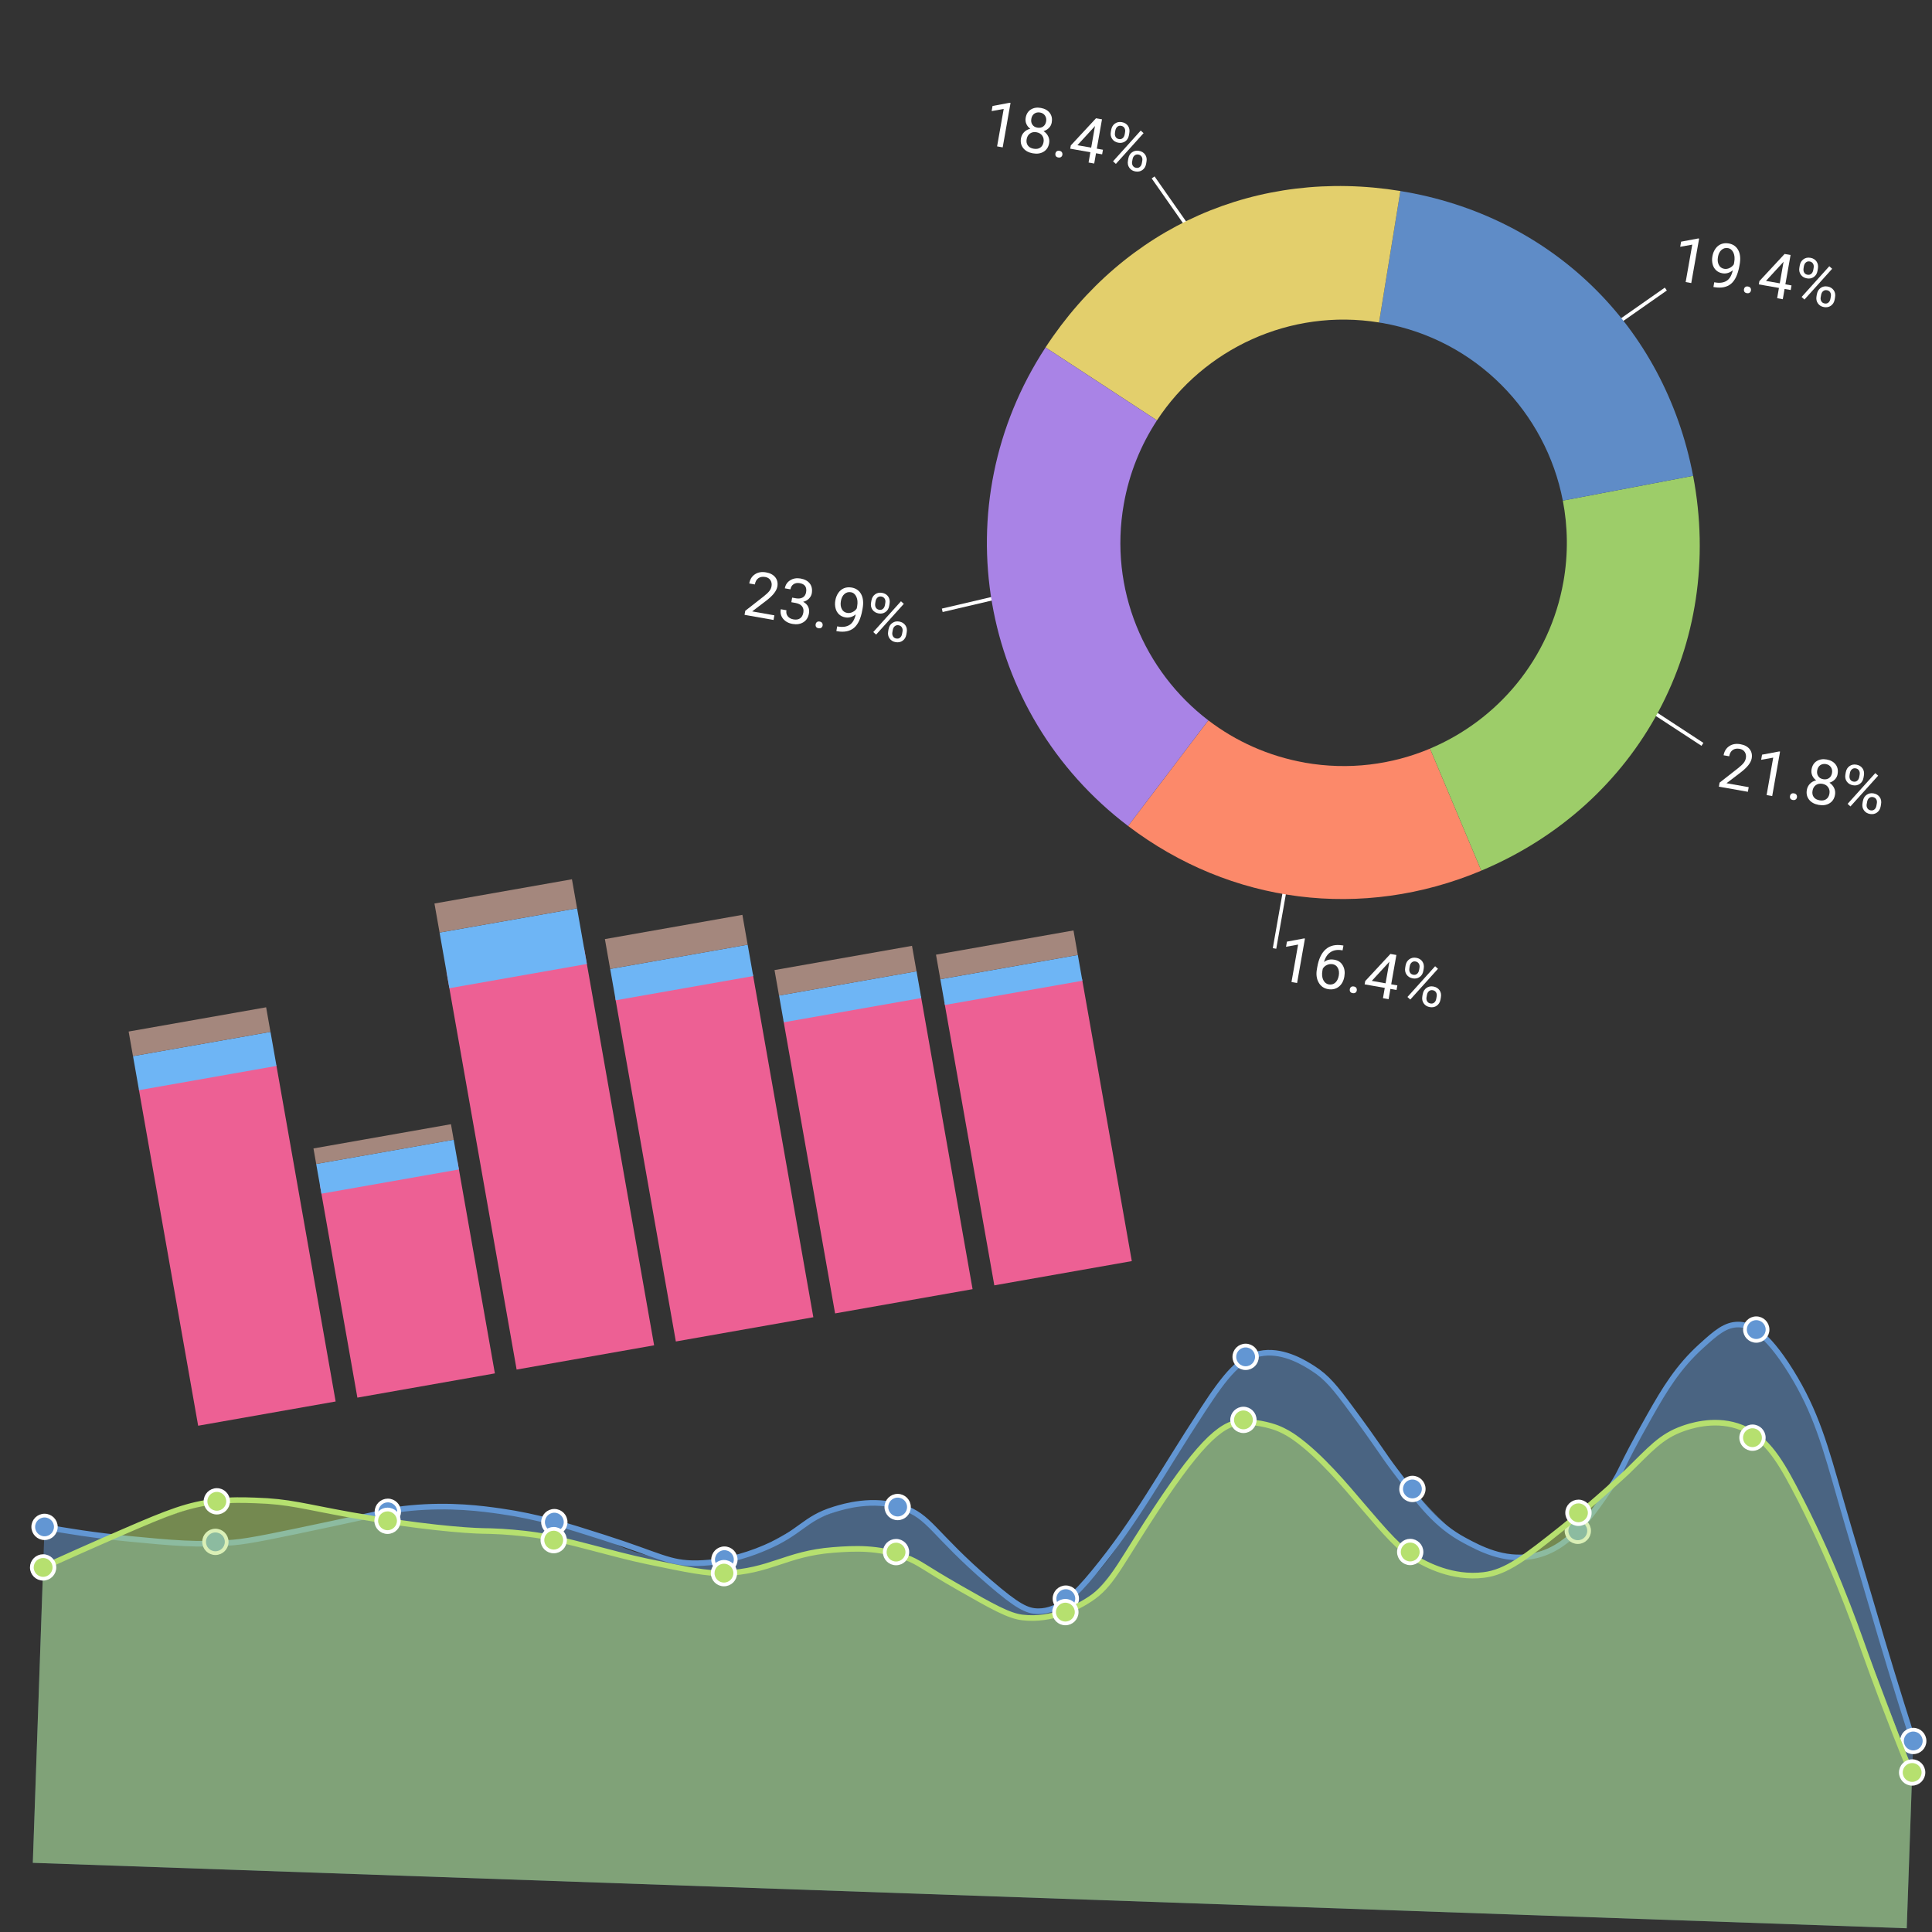 <?xml version="1.0" encoding="UTF-8"?>
<svg id="Layer_2" data-name="Layer 2" xmlns="http://www.w3.org/2000/svg" viewBox="0 0 517 517">
  <rect x="0" y="0" width="517" height="517" fill="#333333" stroke="none"/>
  <defs>
    <style>
      .cls-1 {
        fill: #fff;
      }

      .cls-2 {
        fill: #ed6094;
      }

      .cls-3 {
        fill: #fc896a;
      }

      .cls-4 {
        fill: #6eb5f5;
      }

      .cls-5 {
        stroke: #6296d3;
      }

      .cls-5, .cls-6, .cls-7, .cls-8 {
        stroke-miterlimit: 10;
      }

      .cls-5, .cls-8 {
        fill: none;
        stroke-linecap: round;
        stroke-width: 1.5px;
      }

      .cls-9 {
        fill: #9dcd69;
      }

      .cls-10, .cls-6 {
        fill: #b6e06f;
      }

      .cls-10, .cls-11 {
        opacity: .5;
      }

      .cls-12 {
        fill: #5f8cc7;
      }

      .cls-13 {
        fill: #a983e6;
      }

      .cls-6, .cls-7 {
        stroke: #fff;
      }

      .cls-11, .cls-7 {
        fill: #6296d3;
      }

      .cls-14 {
        fill: #e3cf6c;
      }

      .cls-15 {
        fill: #a4877d;
      }

      .cls-8 {
        stroke: #b6e06f;
      }
    </style>
  </defs>
  <g>
    <g>
      <g>
        <path class="cls-1" d="M206.99,165.9l-7.75-1.37,.19-1.08,4.9-3.83c.73-.58,1.25-1.07,1.55-1.46,.31-.39,.5-.82,.58-1.28,.11-.62,.01-1.16-.29-1.62-.3-.46-.77-.75-1.39-.86-.75-.13-1.36-.02-1.85,.33-.49,.35-.8,.91-.93,1.67l-1.5-.27c.19-1.09,.7-1.91,1.52-2.45,.82-.55,1.82-.72,2.99-.51,1.1,.19,1.92,.64,2.46,1.32,.54,.69,.72,1.52,.55,2.47-.21,1.17-1.19,2.42-2.96,3.77l-3.78,2.88,5.94,1.05-.22,1.23Z"/>
        <path class="cls-1" d="M211.94,159.92l1.13,.2c.71,.11,1.3,.03,1.77-.26,.47-.29,.76-.75,.87-1.36,.24-1.39-.32-2.2-1.7-2.45-.65-.11-1.2-.02-1.65,.28-.45,.3-.73,.76-.84,1.37l-1.5-.26c.16-.94,.64-1.66,1.44-2.16,.79-.5,1.72-.65,2.78-.47,1.11,.2,1.94,.65,2.47,1.35s.7,1.58,.52,2.63c-.09,.51-.35,.98-.76,1.41-.42,.42-.94,.7-1.55,.84,.61,.32,1.06,.75,1.33,1.29,.27,.54,.34,1.15,.22,1.84-.19,1.06-.68,1.84-1.49,2.34s-1.76,.65-2.87,.46-1.96-.66-2.55-1.38c-.59-.72-.8-1.58-.62-2.56l1.51,.27c-.11,.62,0,1.16,.35,1.6,.34,.44,.85,.73,1.53,.85,.73,.13,1.31,.04,1.77-.28s.74-.82,.87-1.53,0-1.25-.35-1.7-.93-.74-1.73-.89l-1.13-.2,.22-1.23Z"/>
        <path class="cls-1" d="M218.25,167.08c.05-.26,.16-.46,.35-.61,.19-.15,.43-.19,.74-.14s.53,.18,.66,.38c.13,.2,.17,.43,.13,.69s-.16,.44-.35,.58c-.19,.14-.44,.18-.75,.13s-.52-.18-.65-.37c-.12-.2-.16-.42-.12-.67Z"/>
        <path class="cls-1" d="M228.98,164.42c-.38,.32-.81,.55-1.28,.7-.48,.15-.97,.18-1.49,.09-.68-.12-1.25-.39-1.7-.82-.45-.43-.76-.97-.92-1.62-.17-.66-.19-1.36-.06-2.09,.14-.79,.42-1.48,.83-2.06,.41-.58,.92-.99,1.54-1.23s1.29-.29,2.02-.16c1.17,.21,2.01,.81,2.54,1.8,.52,.99,.65,2.25,.38,3.76l-.08,.44c-.41,2.3-1.16,3.9-2.25,4.8s-2.56,1.2-4.41,.9l-.29-.05,.22-1.27,.32,.06c1.24,.2,2.26,.04,3.03-.47,.78-.51,1.31-1.43,1.61-2.77Zm-2.32-.41c.51,.09,1,.02,1.48-.22,.48-.23,.86-.56,1.13-.98l.11-.6c.17-.99,.1-1.83-.22-2.52s-.81-1.1-1.46-1.21-1.24,.04-1.73,.48c-.49,.43-.81,1.07-.95,1.89s-.07,1.51,.23,2.1c.29,.59,.77,.94,1.42,1.06Z"/>
        <path class="cls-1" d="M233.2,160.67c.13-.71,.46-1.26,.99-1.64,.53-.38,1.15-.51,1.87-.38s1.26,.46,1.63,1c.37,.54,.48,1.18,.35,1.92l-.1,.58c-.13,.72-.45,1.26-.99,1.63-.53,.37-1.15,.5-1.85,.37s-1.25-.45-1.63-.99-.51-1.18-.37-1.93l.1-.57Zm1.01,.82c-.07,.42-.02,.79,.17,1.11,.19,.32,.48,.51,.88,.58s.72-.01,1-.24c.28-.22,.46-.57,.55-1.03l.1-.59c.07-.42,.02-.8-.17-1.11s-.48-.51-.88-.58-.74,.01-1.02,.25-.46,.58-.54,1.02l-.1,.59Zm.24,8.33l-.76-.69,7.41-8.23,.76,.69-7.41,8.23Zm3.34-1.48c.13-.71,.45-1.25,.99-1.63,.53-.38,1.15-.51,1.86-.38s1.25,.46,1.63,.99,.5,1.18,.36,1.93l-.1,.58c-.13,.71-.46,1.25-.99,1.63-.53,.38-1.15,.5-1.86,.38s-1.25-.45-1.63-.99c-.38-.53-.51-1.18-.37-1.93l.1-.59Zm1.01,.83c-.08,.43-.02,.8,.17,1.12s.49,.51,.89,.58,.72-.01,1-.24,.46-.57,.54-1.03l.11-.6c.08-.43,.02-.8-.17-1.11-.19-.31-.48-.5-.87-.57s-.72,.01-1.01,.24c-.29,.23-.47,.57-.55,1.02l-.11,.6Z"/>
      </g>
      <g>
        <path class="cls-1" d="M268.33,39.44l-1.51-.27,1.77-10.02-3.23,.58,.24-1.37,4.59-.86,.23,.04-2.1,11.89Z"/>
        <path class="cls-1" d="M281.45,32.74c-.1,.59-.35,1.09-.75,1.49-.39,.41-.88,.69-1.45,.86,.57,.37,.99,.85,1.26,1.42,.27,.57,.35,1.18,.23,1.83-.18,1.02-.67,1.78-1.47,2.26-.8,.49-1.76,.63-2.89,.43s-2-.67-2.57-1.4c-.58-.73-.78-1.61-.6-2.62,.11-.64,.39-1.18,.83-1.64,.44-.45,.99-.76,1.66-.91-.48-.35-.83-.79-1.05-1.3s-.28-1.06-.18-1.65c.18-1,.63-1.73,1.38-2.2s1.64-.62,2.68-.43,1.83,.62,2.37,1.32c.54,.7,.72,1.55,.54,2.54Zm-2.2,5.3c.12-.66,0-1.24-.34-1.73-.35-.49-.86-.8-1.54-.92s-1.26,0-1.74,.33c-.48,.34-.78,.85-.9,1.52s-.01,1.24,.32,1.69c.33,.46,.85,.75,1.56,.87s1.29,.03,1.76-.29c.47-.32,.76-.81,.88-1.47Zm-.93-7.93c-.59-.1-1.1,0-1.53,.3-.43,.3-.7,.76-.81,1.39s-.01,1.12,.28,1.55c.29,.44,.74,.71,1.34,.81s1.11,0,1.54-.3c.43-.3,.69-.76,.8-1.36s0-1.13-.3-1.57-.75-.72-1.32-.82Z"/>
        <path class="cls-1" d="M282.41,41.11c.05-.26,.16-.46,.35-.61,.19-.15,.43-.19,.74-.14s.53,.18,.66,.38c.13,.2,.17,.43,.13,.69s-.16,.44-.35,.58c-.19,.14-.44,.18-.75,.13s-.52-.18-.65-.37c-.12-.2-.16-.42-.12-.67Z"/>
        <path class="cls-1" d="M293.51,39.78l1.64,.29-.22,1.23-1.64-.29-.48,2.75-1.51-.27,.48-2.75-5.39-.95,.16-.88,6.74-7.26,1.6,.28-1.39,7.86Zm-5.19-.92l3.68,.65,1.02-5.8-.24,.29-4.47,4.86Z"/>
        <path class="cls-1" d="M297.36,34.71c.13-.71,.46-1.26,.99-1.64,.53-.38,1.15-.51,1.87-.38s1.26,.46,1.63,1c.37,.54,.48,1.18,.35,1.92l-.1,.58c-.13,.72-.45,1.26-.99,1.63-.53,.37-1.15,.5-1.85,.37s-1.25-.45-1.63-.99-.51-1.18-.37-1.93l.1-.57Zm1.01,.82c-.07,.42-.02,.79,.17,1.11,.19,.32,.48,.51,.88,.58s.72-.01,1-.24c.28-.22,.46-.57,.55-1.03l.1-.59c.07-.42,.02-.8-.17-1.11s-.48-.51-.88-.58-.74,.01-1.02,.25-.46,.58-.54,1.02l-.1,.59Zm.24,8.33l-.76-.69,7.41-8.23,.76,.69-7.41,8.23Zm3.34-1.48c.13-.71,.45-1.25,.99-1.63,.53-.38,1.15-.51,1.86-.38s1.25,.46,1.63,.99,.5,1.18,.36,1.93l-.1,.58c-.13,.71-.46,1.25-.99,1.63-.53,.38-1.15,.5-1.86,.38s-1.25-.45-1.63-.99c-.38-.53-.51-1.18-.37-1.93l.1-.59Zm1.01,.83c-.08,.43-.02,.8,.17,1.12s.49,.51,.89,.58,.72-.01,1-.24,.46-.57,.54-1.03l.11-.6c.08-.43,.02-.8-.17-1.11-.19-.31-.48-.5-.87-.57s-.72,.01-1.01,.24c-.29,.23-.47,.57-.55,1.02l-.11,.6Z"/>
      </g>
      <g>
        <path class="cls-1" d="M452.59,75.75l-1.51-.27,1.77-10.02-3.23,.58,.24-1.37,4.59-.86,.23,.04-2.1,11.89Z"/>
        <path class="cls-1" d="M463.68,72.34c-.38,.32-.81,.55-1.28,.7-.48,.15-.97,.18-1.49,.09-.68-.12-1.25-.39-1.7-.82-.45-.43-.76-.97-.92-1.62-.17-.66-.19-1.36-.06-2.09,.14-.79,.42-1.48,.83-2.06,.41-.58,.92-.99,1.54-1.23s1.29-.29,2.02-.16c1.17,.21,2.01,.81,2.54,1.8,.52,.99,.65,2.25,.38,3.76l-.08,.44c-.41,2.3-1.16,3.9-2.25,4.8s-2.56,1.2-4.41,.9l-.29-.05,.22-1.27,.32,.06c1.24,.2,2.26,.04,3.03-.47,.78-.51,1.31-1.43,1.61-2.77Zm-2.32-.41c.51,.09,1,.02,1.48-.22,.48-.23,.86-.56,1.13-.98l.11-.6c.17-.99,.1-1.83-.22-2.52s-.81-1.1-1.46-1.21-1.24,.04-1.73,.48c-.49,.43-.81,1.07-.95,1.89s-.07,1.51,.23,2.1c.29,.59,.77,.94,1.42,1.06Z"/>
        <path class="cls-1" d="M466.67,77.42c.05-.26,.16-.46,.35-.61,.19-.15,.43-.19,.74-.14s.53,.18,.66,.38c.13,.2,.17,.43,.13,.69s-.16,.44-.35,.58c-.19,.14-.44,.18-.75,.13s-.52-.18-.65-.37c-.12-.2-.16-.42-.12-.67Z"/>
        <path class="cls-1" d="M477.77,76.09l1.64,.29-.22,1.23-1.64-.29-.48,2.75-1.51-.27,.48-2.75-5.39-.95,.16-.88,6.74-7.26,1.6,.28-1.39,7.86Zm-5.19-.92l3.68,.65,1.02-5.8-.24,.29-4.47,4.86Z"/>
        <path class="cls-1" d="M481.62,71.01c.13-.71,.46-1.26,.99-1.64,.53-.38,1.15-.51,1.87-.38s1.26,.46,1.63,1c.37,.54,.48,1.18,.35,1.92l-.1,.58c-.13,.72-.45,1.26-.99,1.63-.53,.37-1.15,.5-1.85,.37s-1.25-.45-1.63-.99-.51-1.18-.37-1.93l.1-.57Zm1.01,.82c-.07,.42-.02,.79,.17,1.11,.19,.32,.48,.51,.88,.58s.72-.01,1-.24c.28-.22,.46-.57,.55-1.03l.1-.59c.07-.42,.02-.8-.17-1.11s-.48-.51-.88-.58-.74,.01-1.02,.25-.46,.58-.54,1.02l-.1,.59Zm.24,8.33l-.76-.69,7.41-8.23,.76,.69-7.41,8.23Zm3.34-1.48c.13-.71,.45-1.25,.99-1.63,.53-.38,1.15-.51,1.86-.38s1.25,.46,1.63,.99,.5,1.18,.36,1.93l-.1,.58c-.13,.71-.46,1.25-.99,1.63-.53,.38-1.15,.5-1.86,.38s-1.25-.45-1.63-.99c-.38-.53-.51-1.18-.37-1.93l.1-.59Zm1.01,.83c-.08,.43-.02,.8,.17,1.12s.49,.51,.89,.58,.72-.01,1-.24,.46-.57,.54-1.03l.11-.6c.08-.43,.02-.8-.17-1.11-.19-.31-.48-.5-.87-.57s-.72,.01-1.01,.24c-.29,.23-.47,.57-.55,1.02l-.11,.6Z"/>
      </g>
      <g>
        <path class="cls-1" d="M467.72,211.88l-7.75-1.37,.19-1.08,4.9-3.83c.73-.58,1.25-1.07,1.55-1.46,.31-.39,.5-.82,.58-1.28,.11-.62,.01-1.16-.29-1.62-.3-.46-.77-.75-1.39-.86-.75-.13-1.36-.02-1.85,.33-.49,.35-.8,.91-.93,1.67l-1.5-.27c.19-1.09,.7-1.91,1.52-2.45,.82-.55,1.82-.72,2.99-.51,1.1,.19,1.92,.64,2.46,1.32,.54,.69,.72,1.52,.55,2.47-.21,1.17-1.19,2.42-2.96,3.77l-3.78,2.88,5.94,1.05-.22,1.23Z"/>
        <path class="cls-1" d="M474.25,213.03l-1.51-.27,1.77-10.02-3.23,.58,.24-1.37,4.59-.86,.23,.04-2.1,11.89Z"/>
        <path class="cls-1" d="M478.98,213.05c.05-.26,.16-.46,.35-.61,.19-.15,.43-.19,.74-.14s.53,.18,.66,.38c.13,.2,.17,.43,.13,.69s-.16,.44-.35,.58c-.19,.14-.44,.18-.75,.13s-.52-.18-.65-.37c-.12-.2-.16-.42-.12-.67Z"/>
        <path class="cls-1" d="M491.75,207.1c-.1,.59-.35,1.09-.75,1.49-.39,.41-.88,.69-1.45,.86,.57,.37,.99,.85,1.26,1.42,.27,.57,.35,1.18,.23,1.83-.18,1.02-.67,1.78-1.47,2.26-.8,.49-1.76,.63-2.89,.43s-2-.67-2.57-1.4c-.58-.73-.78-1.61-.6-2.62,.11-.64,.39-1.18,.83-1.64,.44-.45,.99-.76,1.66-.91-.48-.35-.83-.79-1.05-1.3s-.28-1.06-.18-1.65c.18-1,.63-1.73,1.38-2.2s1.64-.62,2.68-.43,1.83,.62,2.37,1.32c.54,.7,.72,1.55,.54,2.54Zm-2.2,5.3c.12-.66,0-1.24-.34-1.73-.35-.49-.86-.8-1.54-.92s-1.26,0-1.74,.33c-.48,.34-.78,.85-.9,1.52s-.01,1.24,.32,1.69c.33,.46,.85,.75,1.56,.87s1.29,.03,1.76-.29c.47-.32,.76-.81,.88-1.47Zm-.93-7.93c-.59-.1-1.1,0-1.53,.3-.43,.3-.7,.76-.81,1.39s-.01,1.12,.28,1.55c.29,.44,.74,.71,1.34,.81s1.11,0,1.54-.3c.43-.3,.69-.76,.8-1.36s0-1.13-.3-1.57-.75-.72-1.32-.82Z"/>
        <path class="cls-1" d="M493.93,206.65c.13-.71,.46-1.26,.99-1.64,.53-.38,1.15-.51,1.87-.38s1.26,.46,1.63,1c.37,.54,.48,1.18,.35,1.92l-.1,.58c-.13,.72-.45,1.26-.99,1.63-.53,.37-1.15,.5-1.85,.37s-1.25-.45-1.63-.99-.51-1.18-.37-1.93l.1-.57Zm1.01,.82c-.07,.42-.02,.79,.17,1.11,.19,.32,.48,.51,.88,.58s.72-.01,1-.24c.28-.22,.46-.57,.55-1.03l.1-.59c.07-.42,.02-.8-.17-1.11s-.48-.51-.88-.58-.74,.01-1.02,.25-.46,.58-.54,1.02l-.1,.59Zm.24,8.33l-.76-.69,7.41-8.23,.76,.69-7.41,8.23Zm3.34-1.48c.13-.71,.45-1.25,.99-1.63,.53-.38,1.15-.51,1.86-.38s1.25,.46,1.63,.99,.5,1.18,.36,1.93l-.1,.58c-.13,.71-.46,1.25-.99,1.63-.53,.38-1.15,.5-1.86,.38s-1.25-.45-1.63-.99c-.38-.53-.51-1.18-.37-1.93l.1-.59Zm1.01,.83c-.08,.43-.02,.8,.17,1.12s.49,.51,.89,.58,.72-.01,1-.24,.46-.57,.54-1.03l.11-.6c.08-.43,.02-.8-.17-1.11-.19-.31-.48-.5-.87-.57s-.72,.01-1.01,.24c-.29,.23-.47,.57-.55,1.02l-.11,.6Z"/>
      </g>
      <g>
        <path class="cls-1" d="M347.11,263.06l-1.51-.27,1.77-10.02-3.23,.58,.24-1.37,4.59-.86,.23,.04-2.1,11.89Z"/>
        <path class="cls-1" d="M359.5,253.04l-.23,1.28-.28-.05c-1.17-.18-2.17,0-2.98,.55s-1.38,1.42-1.7,2.62c.75-.61,1.66-.81,2.74-.62s1.79,.69,2.27,1.52c.49,.83,.63,1.83,.43,2.97-.21,1.22-.72,2.14-1.51,2.75-.79,.61-1.75,.82-2.86,.63s-1.97-.8-2.52-1.79c-.55-.99-.71-2.18-.46-3.55l.1-.58c.38-2.18,1.14-3.76,2.27-4.75,1.13-.99,2.62-1.33,4.46-1.04l.27,.05Zm-2.92,4.98c-.51-.09-1.02-.02-1.5,.21-.49,.23-.86,.57-1.11,1l-.1,.55c-.17,.98-.09,1.8,.24,2.47,.33,.67,.83,1.07,1.48,1.18s1.25-.04,1.73-.47c.47-.43,.78-1.05,.93-1.86s.06-1.5-.24-2.07c-.3-.57-.78-.91-1.43-1.03Z"/>
        <path class="cls-1" d="M361.19,264.73c.05-.26,.16-.46,.35-.61,.19-.15,.43-.19,.74-.14s.53,.18,.66,.38c.13,.2,.17,.43,.13,.69s-.16,.44-.35,.58c-.19,.14-.44,.18-.75,.13s-.52-.18-.65-.37c-.12-.2-.16-.42-.12-.67Z"/>
        <path class="cls-1" d="M372.29,263.4l1.64,.29-.22,1.23-1.64-.29-.48,2.75-1.51-.27,.48-2.75-5.39-.95,.16-.88,6.74-7.26,1.6,.28-1.39,7.86Zm-5.19-.92l3.68,.65,1.02-5.8-.24,.29-4.47,4.86Z"/>
        <path class="cls-1" d="M376.14,258.33c.13-.71,.46-1.26,.99-1.64,.53-.38,1.15-.51,1.87-.38s1.26,.46,1.63,1c.37,.54,.48,1.18,.35,1.92l-.1,.58c-.13,.72-.45,1.26-.99,1.63-.53,.37-1.15,.5-1.85,.37s-1.25-.45-1.63-.99-.51-1.18-.37-1.93l.1-.57Zm1.01,.82c-.07,.42-.02,.79,.17,1.11,.19,.32,.48,.51,.88,.58s.72-.01,1-.24c.28-.22,.46-.57,.55-1.03l.1-.59c.07-.42,.02-.8-.17-1.11s-.48-.51-.88-.58-.74,.01-1.02,.25-.46,.58-.54,1.02l-.1,.59Zm.24,8.33l-.76-.69,7.41-8.23,.76,.69-7.41,8.23Zm3.34-1.48c.13-.71,.45-1.25,.99-1.63,.53-.38,1.15-.51,1.86-.38s1.25,.46,1.63,.99,.5,1.18,.36,1.93l-.1,.58c-.13,.71-.46,1.25-.99,1.63-.53,.38-1.15,.5-1.86,.38s-1.25-.45-1.63-.99c-.38-.53-.51-1.18-.37-1.93l.1-.59Zm1.01,.83c-.08,.43-.02,.8,.17,1.12s.49,.51,.89,.58,.72-.01,1-.24,.46-.57,.54-1.03l.11-.6c.08-.43,.02-.8-.17-1.11-.19-.31-.48-.5-.87-.57s-.72,.01-1.01,.24c-.29,.23-.47,.57-.55,1.02l-.11,.6Z"/>
      </g>
    </g>
    <g>
      <polygon class="cls-1" points="252.25 163.78 252.04 162.86 279.9 156.34 280.12 157.25 252.25 163.78"/>
      <rect class="cls-1" x="332.91" y="243.63" width="19.72" height=".94" transform="translate(42.86 539.27) rotate(-80)"/>
      <polygon class="cls-1" points="455.31 199.58 431.36 183.92 431.88 183.13 455.83 198.8 455.31 199.58"/>
      <rect class="cls-1" x="316.48" y="44.83" width=".94" height="29.21" transform="translate(23.23 192.55) rotate(-35)"/>
      <rect class="cls-1" x="419.2" y="85.25" width="29.21" height=".94" transform="translate(29.29 264.33) rotate(-35)"/>
    </g>
    <g>
      <path class="cls-3" d="M349.18,204.08c-9.73-1.72-18.49-5.71-25.84-11.32l-21.47,28.27c27.49,20.87,62.69,25.33,94.52,11.96l-13.72-32.66c-10.22,4.3-21.75,5.82-33.48,3.76Z"/>
      <path class="cls-9" d="M453.07,127.32l-34.86,6.64c1.34,6.96,1.47,14.27,.17,21.66-3.66,20.75-17.63,37.09-35.71,44.7l13.72,32.66c42.3-17.77,65.27-60.6,56.68-105.67Z"/>
      <path class="cls-12" d="M369.93,86.44c25.09,4.42,43.73,23.92,48.28,47.53l34.86-6.64c-7.64-40.11-38.03-69.67-78.33-76.21l-5.71,35.19c.3,.05,.6,.08,.89,.13Z"/>
      <path class="cls-14" d="M369.03,86.3l5.71-35.19c-38.23-6.2-73.75,9.46-94.96,41.86l29.82,19.52c12.54-19.11,35.52-30.05,59.43-26.2Z"/>
      <path class="cls-13" d="M300.73,134.89c1.45-8.25,4.55-15.8,8.87-22.39l-29.82-19.52c-27.55,42.09-17.97,97.64,22.09,128.05l21.47-28.27c-17.18-13.12-26.63-35.12-22.61-57.87Z"/>
    </g>
  </g>
  <g>
    <path id="fill" class="cls-11" d="M11.92,408.59c7.09,1.33,15.14,2.51,24.02,3.25,6.4,.54,12.94,1.06,21.7,.76,11.94-.41,21.04-2.13,24.23-2.77,11.91-2.4,11.5-3.9,20.7-5.31,9.71-1.49,17.39-.92,25.36-.32,6.99,.52,13.44,1,21.61,3.17,13.39,3.55,14.47,7.14,26.22,9.36,5.91,1.12,11.89,2.25,19.29,.67,9.08-1.93,10.7-5.9,26.98-12.33,7.78-3.07,10.59-3.43,13.39-3.15,6.1,.59,10.56,3.99,15.42,7.78,5.76,4.5,5.31,5.8,12.84,12.52,9.92,8.84,13.54,9.11,15.38,8.99,2.23-.15,4.47-1.04,8.61-4.53,7.91-6.66,12.1-13.82,16.43-21.15,9.14-15.47,1.34-1.93,12.81-21.28,6.96-11.74,9.87-16.78,16.39-19.94,1.99-.97,6.09-2.9,10.93-2.03,5.99,1.07,9.58,5.77,12.92,10.11,9.75,12.62,17.31,21.95,20.81,26.07,13.34,15.7,19.86,17.25,22.31,17.68,6.89,1.2,12.58-1.09,14.55-1.91,9.54-3.97,14.32-12.18,22.67-26.97,6.48-11.49,9.07-18.74,17.84-27.14,3.56-3.41,7.05-5.96,11.06-5.65,5.62,.44,9.44,6.26,11.72,10.06,11.83,19.79,12.8,36.93,21.92,63.52,1.23,3.6,4.06,11.58,7.64,23.2,1.94,6.29,3.41,11.43,4.32,14.63-.35,10.05-1.4,40.08-1.75,50.12-167.15-5.84-334.3-11.67-501.46-17.51,.81-23.3,2.33-66.6,3.14-89.9Z"/>
    <g>
      <path id="blue_line" data-name="blue line" class="cls-5" d="M11.92,408.59c5.58,1.04,13.39,2.3,22.82,3.21,11.12,1.07,18.33,1.76,27.72,.97,4.47-.38,11.89-1.95,26.73-5.1,14.82-3.14,15.7-3.64,20.66-4.11,10.77-1.01,19.18,.14,24.11,.84,10.12,1.45,17.76,3.88,27.51,7,15.31,4.88,17.54,7.04,25.1,6.91,8.57-.15,15.66-3.09,18.25-4.19,9.56-4.06,10.38-7.75,18.46-10.22,2.61-.8,10.21-3.12,18.12-.57,7.5,2.42,8.05,6.88,23.43,20.13,7.45,6.41,10.01,7.69,13.01,7.7,5.59,.02,9.94-4.4,14.84-10.34,11.45-13.88,18.19-26.76,29.28-43.63,5.92-9,9.96-14.4,16.22-15.12,5.69-.66,11.09,2.78,13.13,4.08,3.78,2.4,5.93,5.07,10.47,11.23,7.31,9.9,8.04,11.5,11.51,16.09,6.95,9.19,11.13,14.72,18.66,18.75,3.99,2.14,10.41,5.58,17.96,4.25,9.65-1.71,15.47-10.22,21.17-18.57,3.35-4.91,1.75-3.78,10.32-18.95,4.11-7.27,7.65-13.14,13.93-18.82,3.84-3.47,6.38-5.7,9.85-5.69,2.94,.01,7.24,1.63,14.04,12.56,6.77,10.87,9.21,20.03,13.29,34.26,2.8,9.78,5.78,19.5,8.63,29.27,2.92,10.02,6.53,21.94,10.83,35.38"/>
      <g id="points">
        <circle class="cls-7" cx="11.92" cy="408.59" r="3.02"/>
        <circle class="cls-7" cx="57.64" cy="412.6" r="3.02"/>
        <circle class="cls-7" cx="103.78" cy="404.55" r="3.02"/>
        <circle class="cls-7" cx="148.34" cy="407.32" r="3.02"/>
        <circle class="cls-7" cx="193.85" cy="417.35" r="3.02"/>
        <circle class="cls-7" cx="240.21" cy="403.28" r="3.02"/>
        <circle class="cls-7" cx="285.21" cy="427.79" r="3.02"/>
        <circle class="cls-7" cx="333.33" cy="363.09" r="3.02"/>
        <circle class="cls-7" cx="377.96" cy="398.44" r="3.02"/>
        <circle class="cls-7" cx="422.22" cy="409.64" r="3.02"/>
        <circle class="cls-7" cx="469.97" cy="355.79" r="3.02"/>
        <circle class="cls-7" cx="511.98" cy="465.88" r="3.02"/>
      </g>
    </g>
    <path id="fill-2" data-name="fill" class="cls-10" d="M11.54,419.44c4.88-2.28,12.02-5.49,20.83-8.93,11-4.3,18.58-7.26,25.65-8.76,13.23-2.8,15.81,1.4,44.47,5.17,27.13,3.57,29.75,.46,46.89,5.26,5,1.4,11.21,3.47,21.53,5.58,11.14,2.28,16.71,3.42,22.82,3.21,12.55-.42,14.46-4.74,31.59-6.14,9.44-.77,13.25,.18,14.47,.51,5.26,1.42,6.21,3.21,17.74,10.27,11.19,6.85,14.96,8.02,19.03,7.91,1.29-.04,4.33-.25,8.52-2.12,11.12-4.96,14.57-14.59,27.7-32.83,11.69-16.25,16.01-18.41,19.96-18.61,5.67-.29,11.31,3.38,14.3,5.33,4.16,2.71,6.46,5.37,10.51,10.02,16.18,18.61,17.33,19.76,19.78,21.21,1.12,.66,9.77,5.61,20.37,4.33,3.78-.46,9.28-1.88,24.66-14.83,19.09-16.07,23.6-24.8,34.68-25.34,1.66-.08,6.97-.27,11.97,2.83,4.31,2.68,6.18,6.43,9.22,12.39,10.56,20.71,7.74,14.18,10.18,19.67,9.79,22.03,16.31,39.5,18.89,46.52,1.94,5.26,3.46,9.56,4.4,12.22-.25,7.23-1.2,34.45-1.46,41.69-167.15-5.84-334.3-11.67-501.46-17.51,.69-19.69,2.07-59.36,2.76-79.05Z"/>
    <g>
      <path id="green_line" data-name="green line" class="cls-8" d="M11.54,419.44c5.55-2.51,12.83-5.77,21.45-9.51,12.07-5.24,17.38-7.34,25.03-8.18,4-.44,6.98-.35,10.27-.24,9.23,.28,12.91,1.62,25.81,3.92,17.56,3.13,30.54,4.19,35.45,4.26,.47,0,2.32,.02,4.82,.17,0,0,4.51,.26,9.02,.92,8.21,1.19,20.25,5.07,29.93,7.08,10.6,2.2,15.9,3.29,20.41,3.13,12.45-.46,16.55-5.24,29.18-6.22,5.89-.46,12.07-.74,19.24,1.88,4.04,1.48,4.42,2.45,14.79,8.36,8.62,4.92,13,7.38,16.62,7.82,8.12,.98,14.77-2.87,17.04-4.23,6.24-3.73,7.7-7.61,16.43-21.15,13.18-20.45,19.48-26.59,25.08-26.88,5.02-.27,9.6,1.54,9.6,1.54,2.21,.87,3.79,1.91,4.74,2.58,6.97,4.9,14.12,13.57,17.49,17.51,7.14,8.35,10.71,12.52,15.17,15.01,2.48,1.39,9.44,5.29,17.96,4.25,6.04-.74,11.1-4.69,20.96-12.54,8.95-7.14,17.42-15.08,17.42-15.08,6.12-5.95,8.94-9.45,14.89-11.55,1.6-.56,7.93-2.8,14.51-.7,7.29,2.33,11.19,8.81,15.12,16.22,10.24,19.28,16.16,36.23,18.98,44.11,2.67,7.45,6.73,18.45,12.17,31.8"/>
      <g id="points-2" data-name="points">
        <circle class="cls-6" cx="11.54" cy="419.44" r="3.02"/>
        <circle class="cls-6" cx="58.02" cy="401.75" r="3.02"/>
        <circle class="cls-6" cx="103.7" cy="406.96" r="3.02"/>
        <circle class="cls-6" cx="148.17" cy="412.14" r="3.02"/>
        <circle class="cls-6" cx="193.73" cy="420.97" r="3.02"/>
        <circle class="cls-6" cx="239.78" cy="415.34" r="3.02"/>
        <circle class="cls-6" cx="285.09" cy="431.4" r="3.02"/>
        <circle class="cls-6" cx="332.74" cy="379.96" r="3.02"/>
        <circle class="cls-6" cx="377.37" cy="415.31" r="3.02"/>
        <circle class="cls-6" cx="422.39" cy="404.82" r="3.02"/>
        <circle class="cls-6" cx="468.96" cy="384.72" r="3.02"/>
        <circle class="cls-6" cx="511.69" cy="474.31" r="3.02"/>
      </g>
    </g>
  </g>
  <g>
    <g>
      <rect class="cls-2" x="44.81" y="287.57" width="37.36" height="91.4" transform="translate(-56.91 16.09) rotate(-10)"/>
      <rect class="cls-4" x="36.11" y="279.3" width="37.36" height="9.25" transform="translate(-48.47 13.83) rotate(-10)"/>
      <rect class="cls-15" x="34.72" y="272.74" width="37.36" height="6.68" transform="translate(-47.13 13.47) rotate(-10)"/>
    </g>
    <g>
      <rect class="cls-2" x="90.34" y="313.42" width="37.36" height="57.78" transform="translate(-57.79 24.13) rotate(-10)"/>
      <rect class="cls-4" x="85.03" y="308.17" width="37.36" height="8.08" transform="translate(-52.64 22.75) rotate(-10)"/>
      <rect class="cls-15" x="83.96" y="304.05" width="37.36" height="4.22" transform="translate(-51.6 22.47) rotate(-10)"/>
    </g>
    <g>
      <rect class="cls-2" x="128.58" y="256.01" width="37.36" height="108.06" transform="translate(-51.6 30.28) rotate(-10)"/>
      <rect class="cls-4" x="118.66" y="246.2" width="37.36" height="15.12" transform="translate(-41.98 27.7) rotate(-10)"/>
      <rect class="cls-15" x="116.66" y="238.48" width="37.36" height="7.89" transform="translate(-40.04 27.18) rotate(-10)"/>
    </g>
    <g>
      <rect class="cls-2" x="172.47" y="263.14" width="37.36" height="93.3" transform="translate(-50.89 37.9) rotate(-10)"/>
      <rect class="cls-4" x="163.74" y="255.98" width="37.36" height="8.52" transform="translate(-42.42 35.63) rotate(-10)"/>
      <rect class="cls-15" x="162.29" y="248" width="37.36" height="8.11" transform="translate(-41.02 35.25) rotate(-10)"/>
    </g>
    <g>
      <rect class="cls-2" x="216.27" y="269.21" width="37.36" height="79.62" transform="translate(-50.09 45.49) rotate(-10)"/>
      <rect class="cls-4" x="208.82" y="263.1" width="37.36" height="7.27" transform="translate(-42.86 43.56) rotate(-10)"/>
      <rect class="cls-15" x="207.58" y="256.29" width="37.36" height="6.92" transform="translate(-41.67 43.24) rotate(-10)"/>
    </g>
    <g>
      <rect class="cls-2" x="259.14" y="264.63" width="37.36" height="76.66" transform="translate(-48.39 52.85) rotate(-10)"/>
      <rect class="cls-4" x="251.96" y="258.74" width="37.36" height="7" transform="translate(-41.43 50.98) rotate(-10)"/>
      <rect class="cls-15" x="250.77" y="252.18" width="37.36" height="6.66" transform="translate(-40.28 50.67) rotate(-10)"/>
    </g>
  </g>
</svg>